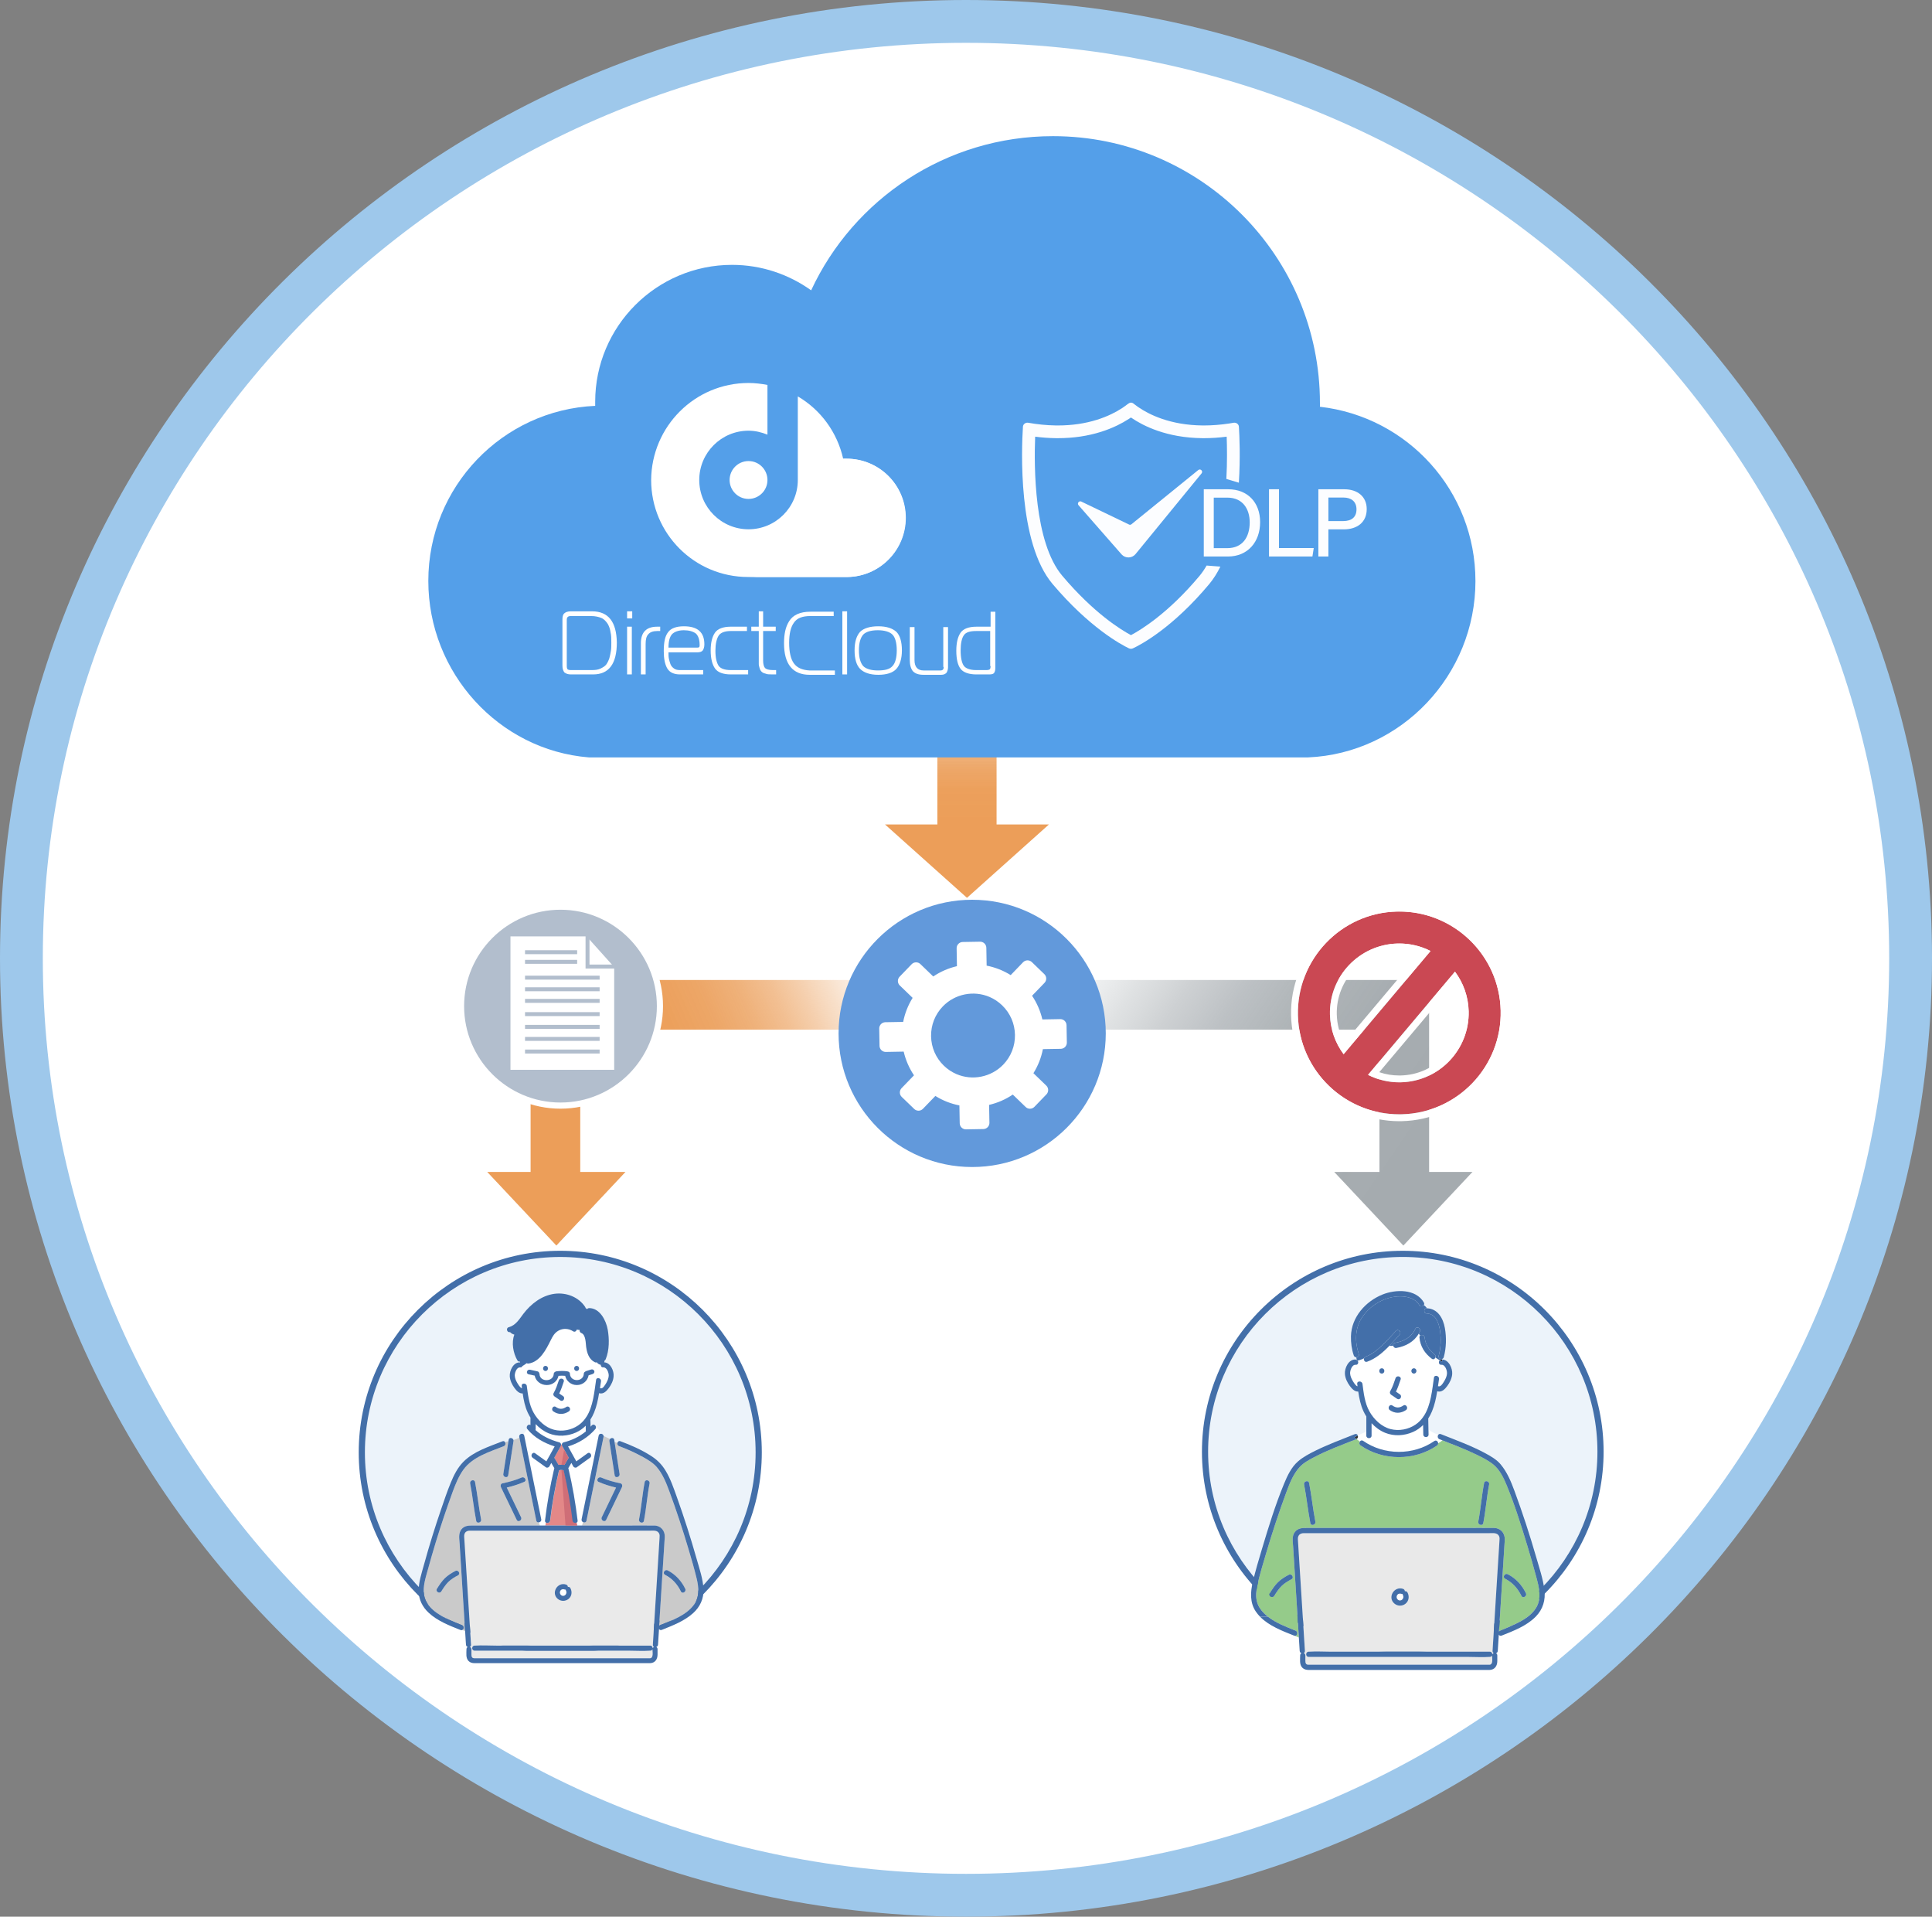 <?xml version="1.0" encoding="UTF-8"?><svg id="_レイヤー_1" xmlns="http://www.w3.org/2000/svg" xmlns:xlink="http://www.w3.org/1999/xlink" viewBox="0 0 225.621 223.778"><rect x="0" y="0" width="225.621" height="223.778" fill="#808080" stroke="none"/><defs><style>.cls-1{fill:#e9e9e9;}.cls-2{fill:#6299db;}.cls-3,.cls-4{fill:#fff;}.cls-5{fill:#549fe9;}.cls-6{fill:#cacaca;}.cls-4{fill-rule:evenodd;}.cls-7{fill:#ca4853;}.cls-8{fill:#e38888;}.cls-9{fill:#436fa9;}.cls-10{fill:url(#_名称未設定グラデーション_145);}.cls-11{opacity:.98;}.cls-12{fill:#eaeaea;}.cls-13{fill:#b2becd;}.cls-14{fill:#95cb8a;}.cls-15{fill:#9ec8eb;}.cls-16{fill:url(#_名称未設定グラデーション_84);}.cls-17{fill:#313232;}.cls-18{fill:#65bdd9;}.cls-19{fill:#cf6e77;}.cls-20{fill:url(#_名称未設定グラデーション_84-2);}.cls-21{fill:#ecf3fa;}</style><linearGradient id="_名称未設定グラデーション_84" x1="-1921.406" y1="4513.91" x2="-1921.406" y2="4536.973" gradientTransform="translate(2034.331 -4434.602)" gradientUnits="userSpaceOnUse"><stop offset=".018" stop-color="#fff" stop-opacity="0"/><stop offset=".021" stop-color="#fefefe" stop-opacity=".003"/><stop offset=".023" stop-color="#fdfdfd" stop-opacity=".009"/><stop offset=".073" stop-color="#fae9da" stop-opacity=".215"/><stop offset=".126" stop-color="#f6d7bc" stop-opacity=".398"/><stop offset=".184" stop-color="#f3c8a1" stop-opacity=".56"/><stop offset=".245" stop-color="#f1bb8b" stop-opacity=".697"/><stop offset=".31" stop-color="#efb078" stop-opacity=".808"/><stop offset=".382" stop-color="#eda86a" stop-opacity=".894"/><stop offset=".464" stop-color="#eca260" stop-opacity=".954"/><stop offset=".562" stop-color="#ec9f5a" stop-opacity=".989"/><stop offset=".728" stop-color="#ec9e59"/></linearGradient><linearGradient id="_名称未設定グラデーション_84-2" x1="105.545" y1="111.886" x2="59.502" y2="131.619" gradientTransform="matrix(1, 0, 0, 1, 0, 0)" xlink:href="#_名称未設定グラデーション_84"/><linearGradient id="_名称未設定グラデーション_145" x1="123.142" y1="104.792" x2="174.434" y2="140.001" gradientUnits="userSpaceOnUse"><stop offset=".018" stop-color="#fff" stop-opacity="0"/><stop offset=".021" stop-color="#fefefe" stop-opacity=".003"/><stop offset=".074" stop-color="#edeeee" stop-opacity=".193"/><stop offset=".144" stop-color="#d9dcde" stop-opacity=".407"/><stop offset=".22" stop-color="#c9cdcf" stop-opacity=".591"/><stop offset=".302" stop-color="#bcc0c3" stop-opacity=".741"/><stop offset=".392" stop-color="#b1b6ba" stop-opacity=".856"/><stop offset=".494" stop-color="#aab0b3" stop-opacity=".938"/><stop offset=".617" stop-color="#a6acb0" stop-opacity=".986"/><stop offset=".825" stop-color="#a5abaf"/></linearGradient></defs><g><path class="cls-3" d="m112.81,2.5C51.955,2.5,2.5,51.542,2.5,111.889c0,60.347,49.455,109.389,110.311,109.389,60.856,0,110.311-49.042,110.311-109.389 0-60.347-49.455-109.389-110.311-109.389Z"/><path class="cls-15" d="m112.811,223.778C50.606,223.778,0,173.585,0,111.889S50.606,0,112.811,0s112.811,50.193,112.811,111.889-50.606,111.889-112.811,111.889Zm0-218.778C53.363,5,5,52.95,5,111.889s48.363,106.889,107.811,106.889,107.811-47.95,107.811-106.889S172.258,5,112.811,5Z"/></g><polygon class="cls-16" points="122.494 96.26 112.925 104.825 103.355 96.26 109.468 96.26 109.468 79.89 116.381 79.89 116.381 96.26 122.494 96.26"/><polygon class="cls-20" points="112.072 120.215 112.072 114.416 61.964 114.416 61.964 136.826 56.897 136.826 64.972 145.422 73.047 136.826 67.762 136.826 67.762 120.215 112.072 120.215"/><polygon class="cls-10" points="166.893 136.826 166.893 114.416 115.878 114.416 115.878 120.215 161.094 120.215 161.094 136.826 155.81 136.826 163.885 145.422 171.959 136.826 166.893 136.826"/><g><path class="cls-7" d="m151.575,118.542c.154,6.527,5.59,11.711,12.117,11.557,6.527-.154,11.711-5.59,11.557-12.117-.154-6.527-5.59-11.711-12.117-11.557s-11.711,5.59-11.557,12.117Zm11.645-8.381c1.38-.033,2.688.285,3.841.87l-10.153,12.049c-.965-1.298-1.556-2.891-1.597-4.627-.106-4.467,3.443-8.187,7.909-8.292Zm.383,16.201c-1.38.033-2.688-.285-3.841-.869l10.153-12.049c.964,1.298,1.556,2.891,1.597,4.626.106,4.467-3.442,8.187-7.909,8.292Z"/><path class="cls-3" d="m163.416,106.422c6.4,0,11.681,5.128,11.833,11.56.154,6.527-5.03,11.962-11.557,12.117-.095.002-.189.003-.284.003-6.399,0-11.681-5.129-11.833-11.56-.154-6.527,5.03-11.962,11.557-12.117.095-.002.189-.003.284-.003m-6.507,16.659l10.153-12.049c-1.099-.557-2.339-.872-3.648-.872-.064,0-.129.001-.193.002-4.467.106-8.015,3.825-7.909,8.292.041,1.736.633,3.329,1.597,4.627m6.502,3.285c.064,0,.129-.001.193-.002,4.467-.106,8.015-3.825,7.909-8.292-.041-1.736-.633-3.329-1.597-4.626l-10.153,12.049c1.099.557,2.338.872,3.647.872m.006-20.744c-.101,0-.202.001-.303.004-6.968.165-12.503,5.968-12.339,12.936.078,3.318,1.433,6.424,3.815,8.746,2.378,2.319,5.51,3.596,8.818,3.596.101,0,.201-.001.303-.004,3.37-.08,6.511-1.471,8.844-3.916,2.333-2.446,3.574-5.649,3.494-9.02-.078-3.318-1.433-6.424-3.815-8.746-2.378-2.319-5.509-3.596-8.818-3.596h0Zm-6.421,16.114c-.553-1.013-.856-2.137-.884-3.301-.095-4.025,3.102-7.378,7.128-7.473.058-.001.116-.002.174-.002.805,0,1.588.129,2.337.385l-8.756,10.391h0Zm4.079,3.445l8.755-10.39c.553,1.013.856,2.137.883,3.3.095,4.025-3.102,7.378-7.128,7.473-.058.001-.116.002-.174.002-.805,0-1.587-.129-2.336-.385h0Z"/></g><g><g><circle class="cls-13" cx="65.454" cy="117.469" r="11.614"/><path class="cls-3" d="m65.454,129.442c-6.602,0-11.973-5.371-11.973-11.973s5.371-11.973,11.973-11.973c6.602,0,11.973,5.371,11.973,11.973s-5.371,11.973-11.973,11.973Zm0-23.228c-6.206,0-11.255,5.049-11.255,11.255,0,6.206,5.049,11.255,11.255,11.255s11.255-5.049,11.255-11.255c0-6.206-5.049-11.255-11.255-11.255Z"/></g><g><g><g><path class="cls-3" d="m71.959,112.827v12.307h-12.577v-16.038h9.231c2.461,2.731,3.347,3.731,3.347,3.731Z"/><path class="cls-13" d="m72.189,125.365h-13.038v-16.5h9.564l.069.076c2.434,2.7,3.339,3.723,3.347,3.732l.058.065v12.626Zm-12.577-.461h12.115v-11.989c-.231-.26-1.173-1.319-3.218-3.587h-8.897v15.577Z"/></g><polygon class="cls-13" points="71.959 113.077 68.381 113.077 68.381 109.096 68.843 109.096 68.843 112.615 71.959 112.615 71.959 113.077"/></g><rect class="cls-13" x="61.314" y="110.942" width="6.086" height=".461"/><rect class="cls-13" x="61.314" y="112.067" width="6.086" height=".462"/><rect class="cls-13" x="61.314" y="113.913" width="8.711" height=".462"/><rect class="cls-13" x="61.314" y="115.27" width="8.711" height=".461"/><rect class="cls-13" x="61.314" y="116.625" width="8.711" height=".461"/><rect class="cls-13" x="61.314" y="118.17" width="8.711" height=".462"/><rect class="cls-13" x="61.314" y="119.659" width="8.711" height=".462"/><rect class="cls-13" x="61.314" y="121.064" width="8.711" height=".462"/><rect class="cls-13" x="61.314" y="122.539" width="8.711" height=".462"/></g></g><g><circle class="cls-2" cx="113.531" cy="120.652" r="15.602"/><path class="cls-3" d="m115.546,131.086l-.038-2.087c.987-.229,1.927-.637,2.767-1.205l1.502,1.451c.287.277.744.269,1.022-.018l1.407-1.457c.132-.139.205-.323.201-.514-.003-.193-.082-.374-.22-.507l-1.503-1.45c.537-.86.913-1.813,1.105-2.808l2.088-.037c.192-.002.374-.082.508-.22.132-.139.207-.323.202-.515l-.036-2.024c-.006-.399-.337-.717-.736-.71l-2.087.037c-.228-.987-.638-1.927-1.203-2.766l1.451-1.502c.277-.287.269-.746-.019-1.022l-1.457-1.406c-.137-.132-.322-.204-.515-.202-.192.003-.373.082-.508.22l-1.448,1.502c-.861-.537-1.815-.912-2.809-1.105l-.035-2.086c-.004-.193-.084-.374-.221-.508-.138-.133-.323-.206-.514-.202l-2.025.035c-.399.008-.717.336-.709.736l.035,2.087c-.987.229-1.926.638-2.766,1.203l-1.502-1.449c-.138-.133-.322-.205-.514-.202-.191.004-.374.083-.506.221l-1.405,1.456c-.278.287-.268.745.018,1.022l1.501,1.449c-.536.86-.911,1.813-1.105,2.808l-2.086.036c-.191.004-.374.084-.506.221-.134.138-.206.324-.204.515l.036,2.024c.003.192.083.374.22.507.138.133.324.206.515.203l2.086-.038c.229.988.638,1.927,1.203,2.767l-1.45,1.501c-.276.288-.268.745.02,1.023l1.457,1.405c.062.062.136.11.216.144.092.039.194.061.298.058.19-.003.373-.084.506-.221l1.45-1.501c.858.538,1.815.913,2.806,1.104l.037,2.087c.004.192.083.375.221.507.138.133.324.207.516.203l2.024-.036c.399-.006.716-.336.71-.734h0Zm1.609-6.783c-1.405,1.456-3.599,1.899-5.459,1.101-.544-.234-1.037-.563-1.468-.978-.943-.909-1.472-2.13-1.497-3.438-.022-1.308.466-2.547,1.375-3.489,1.405-1.456,3.598-1.899,5.459-1.1.543.233,1.036.562,1.466.978.943.909,1.473,2.13,1.497,3.438.024,1.309-.465,2.547-1.373,3.489h0Z"/></g><g><path class="cls-5" d="m172.303,67.827c0-10.513-7.912-19.168-18.159-20.337v-.425c0-17.204-13.965-31.168-31.168-31.168-12.531,0-23.31,7.381-28.248,18-2.602-1.858-5.788-2.973-9.239-2.973-8.814,0-15.982,7.168-15.982,15.982v.478c-10.832.478-19.487,9.451-19.487,20.443,0,10.726,8.23,19.752,18.744,20.602h84.001c10.885-.478,19.54-9.611,19.54-20.602Z"/><g><g><path class="cls-4" d="m87.414,53.831c1.243,0,2.21,1.013,2.21,2.21,0,1.243-1.013,2.21-2.21,2.21-1.243,0-2.21-1.013-2.21-2.21,0-1.197.967-2.21,2.21-2.21m0-9.116c.737,0,1.519.092,2.21.23v5.801c-.691-.276-1.427-.46-2.21-.46-3.177,0-5.755,2.578-5.755,5.755,0,3.177,2.578,5.755,5.755,5.755s5.755-2.578,5.755-5.755v-9.761c2.67,1.565,4.604,4.19,5.295,7.275h.368c3.821,0,6.906,3.085,6.906,6.906,0,3.775-3.039,6.86-6.814,6.906h-11.556c-6.262,0-11.326-5.065-11.326-11.326.046-6.262,5.111-11.326,11.372-11.326Z"/><path class="cls-4" d="m98.464,53.555c.184.783.276,1.657.276,2.486,0,6.262-5.065,11.326-11.326,11.326h11.556c3.775-.046,6.814-3.131,6.814-6.906,0-3.821-3.085-6.906-6.906-6.906h-.414"/></g><g><path class="cls-3" d="m69.135,71.373h-2.486c-.322,0-.599.092-.737.23-.184.138-.23.414-.23.737v5.387c0,.368.092.599.23.783.184.138.414.23.737.23h2.624c1.842,0,2.762-1.243,2.762-3.729-.046-2.394-.967-3.637-2.901-3.637Zm2.256,3.637c0,.368,0,.691-.046.967s-.092.552-.184.875c-.092.276-.23.552-.368.737s-.368.322-.645.46c-.276.138-.599.184-1.013.184h-2.486c-.184,0-.322-.046-.368-.092-.046-.046-.092-.184-.092-.368v-5.387c0-.322.138-.46.46-.46h2.394c.46,0,.875.092,1.197.23.322.138.552.414.737.691.184.322.276.645.322.967.092.368.092.737.092,1.197Z"/><rect class="cls-3" x="73.233" y="73.168" width=".552" height="5.571"/><rect class="cls-3" x="73.233" y="71.373" width=".599" height=".829"/><path class="cls-3" d="m74.845,75.102v3.637h.552v-3.545c0-.552.092-.921.322-1.151.184-.23.552-.368,1.013-.368h.368v-.506h-.368c-1.243-0-1.888.645-1.888,1.934Z"/><path class="cls-3" d="m82.073,75.931c.092-.138.184-.368.184-.691,0-1.427-.783-2.118-2.394-2.118-.875,0-1.519.23-1.842.691-.368.46-.506,1.197-.506,2.21,0,.875.138,1.565.414,2.026.276.46.783.691,1.473.691h2.716v-.506h-2.716c-.276,0-.506-.046-.691-.184-.184-.138-.322-.276-.414-.506-.092-.23-.138-.46-.184-.645-.046-.23-.046-.46-.046-.737h3.407c.276,0,.506-.092.599-.23Zm-3.591-1.888c.276-.276.737-.46,1.381-.46.599,0,1.059.138,1.381.368.276.23.46.691.46,1.335v.092c0,.184-.092.23-.23.23h-3.407c0-.737.138-1.243.414-1.565Z"/><path class="cls-3" d="m83.915,77.726c-.23-.368-.368-.921-.368-1.75,0-.783.138-1.381.368-1.75.23-.368.737-.552,1.427-.552h1.888v-.506h-1.888c-.875,0-1.519.23-1.842.691s-.506,1.151-.506,2.072c0,.967.184,1.657.506,2.118.322.46.967.691,1.842.691h2.026v-.506h-2.026c-.737,0-1.197-.184-1.427-.506Z"/><path class="cls-3" d="m89.164,71.373h-.552v1.796h-.875v.506h.875v3.867c0,.138.046.276.092.46s.138.322.23.414c.092.092.23.184.46.23.184.092.46.092.737.092h.506v-.506h-.414c-.414,0-.737-.092-.875-.23-.138-.138-.23-.46-.23-.875v-3.453h1.473v-.506h-1.473v-1.796h.046Z"/><path class="cls-3" d="m92.709,77.45c-.368-.506-.552-1.335-.552-2.394s.184-1.842.552-2.348c.368-.552,1.013-.783,1.934-.783h2.716v-.506h-2.716c-.599,0-1.105.092-1.519.276-.414.184-.737.46-.967.829-.23.368-.368.737-.46,1.151s-.138.875-.138,1.427c0,2.44,1.013,3.683,2.993,3.683h2.947v-.506h-2.947c-.875-.046-1.473-.322-1.842-.829Z"/><rect class="cls-3" x="98.372" y="71.373" width=".552" height="7.367"/><path class="cls-3" d="m102.562,73.122c-.967,0-1.704.23-2.118.645-.414.46-.645,1.151-.645,2.164s.23,1.75.645,2.164,1.105.691,2.118.691c.967,0,1.704-.23,2.118-.691.414-.46.645-1.197.645-2.164,0-1.013-.23-1.75-.645-2.164-.46-.414-1.151-.645-2.118-.645Zm1.657,4.65c-.322.368-.875.506-1.704.506-.783,0-1.381-.184-1.704-.506-.322-.368-.506-.967-.506-1.842,0-.875.184-1.473.506-1.842.322-.322.875-.506,1.704-.506.783,0,1.381.184,1.704.506s.506.967.506,1.842c0,.875-.184,1.519-.506,1.842Z"/><path class="cls-3" d="m110.204,77.865c0,.184-.046.276-.092.322s-.138.092-.276.092h-1.98c-.691,0-1.059-.414-1.059-1.197v-3.867h-.552v3.867c0,.552.138,1.013.368,1.289.276.276.645.414,1.243.414h2.072c.276,0,.46-.092.599-.23.092-.138.184-.368.184-.645v-4.696h-.553v4.65h.046Z"/><path class="cls-3" d="m115.683,71.373v1.796h-1.657c-.875,0-1.519.23-1.842.691-.322.46-.506,1.151-.506,2.118,0,1.013.184,1.704.506,2.118.322.414.967.645,1.842.645h1.473c.322,0,.506-.046.599-.184.092-.138.138-.322.138-.599v-6.538h-.552v-.046Zm0,6.4c0,.184-.046.322-.092.368-.046.046-.184.092-.368.092h-1.243c-.691,0-1.197-.184-1.427-.506s-.368-.921-.368-1.796c0-.829.138-1.427.368-1.75.23-.368.737-.506,1.427-.506h1.657v4.098h.046Z"/></g></g><g class="cls-11"><path class="cls-3" d="m125.958,58.994l5.03,5.743c.444.481,1.211.458,1.626-.049l7.708-9.421c.205-.251-.116-.588-.376-.396l-7.82,6.343c-.071.053-.164.068-.248.04l-5.632-2.709c-.27-.087-.48.24-.287.449Z"/><g><path class="cls-3" d="m140.58,57.124h2.864c2.221,0,3.714,1.504,3.714,3.842,0,2.316-1.454,4.008-3.757,4.008h-2.822v-7.85Zm1.165,6.874h1.576c1.783,0,2.621-1.284,2.621-3.014,0-1.499-.768-2.884-2.616-2.884h-1.581v5.898Z"/><path class="cls-3" d="m148.196,57.124h1.165v6.864h4.06l-.154.986h-5.071v-7.85Z"/><path class="cls-3" d="m153.96,57.124h3.031c1.555,0,2.616.869,2.616,2.312,0,1.563-1.137,2.368-2.675,2.368h-1.801v3.17h-1.171v-7.85Zm1.171,3.715h1.719c1.02,0,1.562-.483,1.562-1.375,0-.929-.639-1.374-1.522-1.374h-1.759v2.749Z"/></g><path class="cls-3" d="m140.909,66.03c-.249.436-.522.839-.823,1.2-3.648,4.371-6.88,6.325-8.01,6.924-1.191-.635-4.34-2.573-8.024-6.931-3.304-3.911-3.304-12.772-3.165-16.24.801.104,1.59.162,2.356.173.103.002.205.002.308.002.889,0,1.769-.063,2.613-.188.832-.123,1.644-.309,2.411-.551.659-.207,1.298-.46,1.895-.749.476-.228.945-.492,1.393-.784.005-.003.009-.006.014-.009.066-.044.131-.088.194-.133.001.001.003.002.004.003.399.274.837.536,1.308.78.573.294,1.185.554,1.824.774.75.256,1.537.458,2.34.599.907.159,1.867.246,2.858.257.063.001.125.001.188.001.865,0,1.758-.059,2.66-.175.044,1.167.071,2.943-.037,4.935l1.461.438c.183-2.925.072-5.45.004-6.538-.016-.268-.255-.468-.528-.468-.032,0-.065.003-.098.009-.171.03-.343.059-.514.085-.975.148-1.962.23-2.95.23-.058,0-.116-0-.173-.001-.875-.01-1.754-.084-2.615-.235-.72-.127-1.429-.307-2.117-.542-.56-.193-1.104-.422-1.627-.691-.395-.205-.779-.431-1.144-.682-.134-.094-.267-.189-.393-.29-.125-.095-.244-.218-.415-.226-.006-0-.012-0-.018-0-.151,0-.287.087-.4.175-.209.159-.419.314-.637.46-.392.255-.801.486-1.224.689-.547.265-1.116.489-1.699.672-.712.225-1.444.389-2.184.499-.792.117-1.593.172-2.395.172-.095,0-.189-.001-.284-.002-1.066-.016-2.13-.127-3.179-.313-.033-.006-.066-.009-.098-.009-.273,0-.511.199-.528.468-.169,2.615-.608,13.55,3.457,18.362,4.279,5.061,7.98,7.072,8.922,7.516.075.034.155.052.235.052.078,0,.157-.017.23-.05.948-.437,4.672-2.426,8.921-7.517.495-.593.922-1.278,1.292-2.027l-1.609-.124Z"/></g></g><g><g><circle class="cls-21" cx="65.428" cy="169.569" r="23.175"/><path class="cls-9" d="m65.428,193.105c-12.978,0-23.537-10.558-23.537-23.536,0-12.978,10.558-23.536,23.537-23.536,12.978,0,23.536,10.558,23.536,23.536,0,12.978-10.558,23.536-23.536,23.536Zm0-46.35c-12.58,0-22.814,10.234-22.814,22.814,0,12.58,10.234,22.814,22.814,22.814,12.579,0,22.813-10.234,22.813-22.814,0-12.58-10.234-22.814-22.813-22.814Z"/></g><g><path class="cls-8" d="m66.871,177.525c-.232-1.971-.582-3.931-1.039-5.864-.086-.027-.178-.048-.269-.054-.092.011-.183.027-.269.054-.458,1.933-.802,3.888-1.039,5.864-.032.269-.35.345-.506.226-.032.118-.07.242-.086.361h3.743c-.032-.108-.07-.215-.102-.328-.156.065-.398-.022-.431-.258Z"/><path class="cls-3" d="m65.622,168.623c.011-.102.075-.194.21-.226.964-.237,1.836-.662,2.579-1.282,0-.016-.005-.032-.005-.048-.005-.205-.011-.409-.016-.614-.323.323-.695.592-1.131.786-.996.447-2.165.517-3.183.102-.571-.232-1.093-.619-1.529-1.082v.587c0,.043-.005.081-.022.113.781.705,1.739,1.147,2.773,1.432.113.032.178.113.199.199.005.016.011.038.016.059h.102c.005-.005.005-.016.005-.027Z"/><path class="cls-8" d="m65.617,168.655h-.102c.005.054-.005.118-.038.178-.253.452-.501.905-.754,1.357.162.28.329.555.49.835.118-.011.232-.016.35-.011.113-.005.232,0,.35.011.162-.28.328-.555.49-.835-.253-.452-.501-.905-.754-1.357-.027-.059-.038-.124-.032-.178Z"/><path class="cls-3" d="m63.753,177.751c-.059-.048-.097-.124-.086-.226.242-2.036.592-4.055,1.066-6.048.005-.022.011-.043.022-.065-.118-.205-.242-.409-.361-.614-.075.135-.145.269-.221.404-.07.129-.28.199-.404.108-.517-.372-1.034-.749-1.556-1.12-.135-.097-.151-.242-.108-.366-.167-.151-.329-.307-.522-.425.544,2.66,1.082,5.321,1.626,7.981.043.21-.118.35-.28.366.038.129.075.248.124.372h.619c.011-.124.043-.242.081-.366Z"/><path class="cls-3" d="m70.458,159.651h-.07c-.011.022-.016.043-.027.065.011-.022.016-.043.027-.065-.151-.022-.221-.156-.21-.296-.199-.027-.35-.14-.468-.291-.07.027-.151.027-.237-.016-.679-.345-.899-1.061-1.002-1.766-.065-.458-.032-1.432-.565-1.637-.167-.065-.221-.226-.194-.361-.113,0-.232-.022-.345-.043-.043.178-.232.328-.425.199-.512-.334-1.174-.377-1.712-.07-.463.264-.679.662-.905,1.125-.533,1.077-1.276,2.542-2.606,2.714-.081.011-.145-.011-.188-.048-.172.124-.334.242-.512.345-.038.092-.124.162-.258.151h-.07c-.038.011-.075.022-.113.032-.296.135-.458.652-.447.932.011.302.14.598.296.856.086.145.329.571.549.619-.011-.086-.022-.178-.032-.264-.048-.377.544-.372.592,0,.14,1.05.253,2.149.781,3.091.506.915,1.362,1.745,2.391,2.014.953.248,2.014.048,2.827-.501.35-.237.635-.528.867-.856.016-.054.048-.097.086-.124.802-1.233.932-2.94,1.142-4.33.054-.377.625-.215.571.156-.038.269-.075.539-.118.808.032-.005.07,0,.108.011.242.065.549-.485.646-.657.14-.248.258-.528.269-.819,0-.345-.232-1.012-.646-.975Zm-5.794,2.989c.269-.452.431-.98.603-1.476.124-.361.695-.205.571.156-.156.452-.312.937-.528,1.373.145.102.291.205.442.302.323.205.022.716-.302.512-.232-.145-.447-.312-.679-.463-.14-.086-.194-.264-.108-.404Zm1.777,2.138c-.592.393-1.244.409-1.826,0-.312-.215-.016-.732.302-.512.425.296.802.285,1.228,0,.312-.21.609.302.296.512Z"/><path class="cls-18" d="m60.684,159.651c-.043.005-.081.016-.113.032.032-.011.075-.022.113-.032Z"/><path class="cls-6" d="m53.662,180.18c-.032-.539-.162-1.152.205-1.61.361-.458.856-.452,1.373-.452h7.808c-.043-.124-.086-.248-.124-.372-.129.016-.258-.048-.291-.21-.081-.409-.167-.813-.248-1.222-.576-2.827-1.152-5.654-1.729-8.482-.215.14-.452.226-.695.296.011.043.016.092.011.14-.21,1.325-.415,2.655-.625,3.98-.059.377-.63.215-.571-.156.199-1.276.398-2.547.598-3.823-.135.032-.264.065-.398.102.092.145.065.393-.145.479-1.659.662-3.63,1.233-4.723,2.752-.555.765-.905,1.648-1.228,2.531-.366.985-.711,1.982-1.045,2.978-.673,2.009-1.287,4.033-1.847,6.074-.264.975-.635,2.036-.463,3.059.151.878.77,1.562,1.481,2.063.883.625,1.933,1.034,2.93,1.432.264.102.242.447.07.56.102.059.205.108.307.156-.086-1.389-.178-2.779-.264-4.163-.129-2.041-.258-4.077-.388-6.112Zm5.014-6.99c.759-.156,1.535-.366,2.246-.679.345-.151.646.361.302.512-.652.285-1.341.501-2.036.662.555,1.152,1.115,2.31,1.669,3.463.167.345-.345.641-.512.302-.614-1.276-1.228-2.547-1.842-3.823-.086-.162-.032-.398.172-.436Zm-3.199-.156c.28,1.449.425,2.919.705,4.367.07.372-.501.533-.571.156-.28-1.449-.425-2.919-.705-4.367-.07-.372.501-.528.571-.156Zm-1.998,10.894c-.404.21-.797.442-1.126.77-.328.323-.576.711-.819,1.104-.199.323-.711.027-.512-.302.269-.431.549-.862.91-1.222s.797-.625,1.244-.862c.339-.178.641.334.302.512Z"/><path class="cls-6" d="m70.485,167.767c-.005.032-.011.059-.016.092.022.011.043.022.065.027-.022-.005-.043-.016-.065-.027-.075.377-.156.754-.232,1.136-.582,2.849-1.163,5.692-1.739,8.541-.043.215-.253.253-.409.172-.048.135-.097.269-.145.409h5.067c1.126,0,2.251-.011,3.376,0,.775.011,1.287.603,1.239,1.362-.038.598-.075,1.196-.113,1.793-.14,2.235-.28,4.47-.425,6.71-.038.619-.081,1.239-.118,1.858.032-.043.075-.081.14-.108,1.373-.549,3.005-1.131,3.915-2.359.689-.926.587-2.03.323-3.096-.28-1.152-.619-2.294-.953-3.43-.673-2.262-1.411-4.507-2.229-6.721-.366-.991-.765-2.019-1.465-2.827-.431-.501-1.018-.851-1.589-1.169-.899-.501-1.852-.926-2.822-1.287-.172-.065-.226-.232-.188-.377-.113-.032-.226-.065-.334-.108.194,1.244.388,2.483.582,3.727.059.372-.512.533-.571.156-.205-1.325-.415-2.655-.619-3.98-.016-.108.016-.194.075-.258-.248-.108-.495-.226-.743-.35.005.038.005.075-.005.113Zm7.48,15.59c.905.458,1.616,1.239,2.052,2.149.167.345-.345.641-.512.302-.398-.829-1.012-1.519-1.842-1.933-.339-.178-.038-.689.302-.517Zm-3.339-5.951c.28-1.449.382-2.919.662-4.367.07-.377.641-.215.571.156-.28,1.449-.382,2.919-.662,4.367-.07.372-.641.215-.571-.156Zm-2.17-4.217c.199.043.253.275.178.436-.614,1.276-1.228,2.547-1.842,3.823-.167.345-.679.043-.512-.302.555-1.152,1.115-2.31,1.669-3.463-.695-.162-1.384-.377-2.036-.662-.35-.151-.048-.662.302-.512.705.312,1.481.522,2.24.679Z"/><path class="cls-3" d="m68.923,170.185c-.517.372-1.034.749-1.556,1.12-.129.092-.334.022-.404-.108-.075-.135-.145-.269-.221-.404-.118.205-.242.409-.361.614.011.022.016.043.022.065.468,1.993.824,4.012,1.066,6.048.016.14-.054.226-.151.264.032.108.07.221.102.328h.528c.048-.135.102-.269.145-.409-.113-.059-.194-.178-.162-.334.081-.409.167-.813.248-1.222.463-2.278.932-4.556,1.395-6.839-.178.167-.366.323-.555.474.054.135.043.302-.097.404Z"/><path class="cls-3" d="m70,166.997c-.135-.135-.232-.334-.404-.452.032.092.022.199-.059.296-.856.975-1.955,1.659-3.188,2.03.215.393.436.792.657,1.185.005.011.011.022.016.032.097.178.194.35.291.528.436-.312.872-.63,1.309-.942.167-.118.329-.027.393.113.188-.145.377-.307.555-.474.118-.571.232-1.136.35-1.707.032-.145.135-.21.248-.215-.054-.129-.097-.275-.167-.393Z"/><path class="cls-3" d="m61.217,167.611c.081.409.167.813.248,1.222.038.188.075.372.113.56.194.118.361.269.522.425.059-.162.232-.275.409-.145.436.312.872.63,1.309.942.097-.178.194-.35.291-.528.005-.011.011-.022.022-.032.221-.398.436-.792.657-1.19-1.228-.388-2.359-1.012-3.193-2.019-.005-.005-.011-.016-.016-.022-.151.215-.302.436-.463.625.043.027.086.081.102.162Z"/><path class="cls-12" d="m76.974,179.022c-.21-.393-.679-.318-1.05-.318h-8.223c-.005.005-.005.011-.005.016.005-.005.005-.011.005-.016h-9.354c-1.147,0-2.299-.005-3.447,0-.226,0-.447.048-.587.253-.135.188-.108.393-.092.609.043.641.081,1.287.124,1.928.14,2.208.28,4.416.42,6.624.081,1.303.167,2.606.248,3.915.005.124-.048.21-.135.253.102.038.183.124.183.269v.614c0,.237.054.42.318.431.118.005.237,0,.355,0h20.006c.065,0,.135.005.194,0,.404-.048.264-.754.264-1.045-.043.092-.129.162-.258.162h-.038c-.819.059-1.669,0-2.488,0h-17.981c-.382,0-.382-.592,0-.592h.038c.819-.059,1.669,0,2.488,0h17.981c.194,0,.285.151.285.296.032-.065.092-.113.156-.135-.081-.043-.14-.124-.135-.253.005-.097.011-.194.016-.291.113-1.761.221-3.522.334-5.283.129-2.041.258-4.082.388-6.118.016-.253.032-.512.048-.765.005-.188.032-.377-.059-.555Zm-10.587,7.674c-.355.285-.872.285-1.233,0-.856-.689-.059-2.03.959-1.686.14.048.199.162.205.275.108-.027.226.011.296.14.232.425.162.959-.226,1.271Z"/><path class="cls-9" d="m65.261,161.165c-.172.495-.334,1.023-.603,1.476-.086.14-.027.318.108.404.232.145.447.312.679.463.323.205.619-.307.302-.512-.151-.097-.296-.199-.442-.302.221-.436.372-.915.528-1.373.129-.361-.447-.517-.571-.156Z"/><path class="cls-9" d="m64.61,164.778c.587.409,1.239.393,1.826,0,.318-.21.022-.722-.302-.512-.431.285-.808.296-1.228,0-.307-.221-.603.296-.296.512Z"/><path class="cls-9" d="m63.705,160.064c.382,0,.382-.592,0-.592-.377,0-.382.592,0,.592Z"/><path class="cls-9" d="m67.34,160.064c.382,0,.382-.592,0-.592s-.382.592,0,.592Z"/><path class="cls-9" d="m58.977,168.37c-.059-.097-.167-.151-.307-.092-1.562.625-3.333,1.158-4.55,2.386-.679.684-1.12,1.567-1.481,2.45-.415,1.007-.765,2.041-1.115,3.07-.732,2.133-1.4,4.281-1.998,6.451-.285,1.034-.662,2.116-.63,3.204.027.959.458,1.793,1.147,2.439,1.034.975,2.439,1.513,3.737,2.03.092.038.167.027.226-.011.172-.108.194-.458-.07-.56-1.002-.399-2.046-.808-2.93-1.432-.705-.501-1.33-1.185-1.481-2.063-.172-1.023.194-2.084.463-3.059.56-2.041,1.174-4.071,1.847-6.074.334-.996.684-1.992,1.045-2.978.323-.878.679-1.761,1.228-2.531,1.093-1.519,3.064-2.089,4.723-2.752.215-.086.237-.334.145-.479Z"/><path class="cls-9" d="m51.933,184.278c-.361.361-.641.792-.91,1.222-.199.323.312.625.512.302.242-.388.49-.775.819-1.104.329-.323.716-.555,1.126-.77.339-.178.038-.689-.302-.512-.447.232-.878.501-1.244.862Z"/><path class="cls-9" d="m54.906,173.195c.28,1.449.425,2.919.705,4.367.07.372.641.215.571-.156-.28-1.449-.425-2.919-.705-4.367-.07-.377-.641-.221-.571.156Z"/><path class="cls-9" d="m82.154,185.559c-.048-1.201-.474-2.396-.797-3.543-.689-2.429-1.454-4.83-2.305-7.205-.382-1.066-.749-2.17-1.346-3.14-.436-.711-.975-1.244-1.675-1.691-1.109-.711-2.343-1.255-3.576-1.712-.183-.07-.312.048-.35.194-.032.14.016.312.188.377.969.355,1.917.786,2.822,1.287.571.318,1.158.668,1.589,1.169.695.808,1.099,1.836,1.465,2.827.819,2.213,1.556,4.459,2.229,6.721.339,1.136.673,2.278.953,3.43.258,1.066.361,2.17-.323,3.096-.91,1.228-2.542,1.815-3.915,2.359-.059.027-.108.065-.14.108.038-.619.081-1.239.118-1.858.14-2.235.28-4.47.425-6.71.038-.598.075-1.196.113-1.793.048-.759-.463-1.357-1.239-1.362-1.125-.011-2.251,0-3.376,0h-17.766c-.512,0-1.012-.005-1.373.452-.361.463-.237,1.072-.205,1.61.129,2.036.258,4.071.382,6.107.086,1.389.178,2.779.264,4.163.027.425.054.856.081,1.282.005.102.011.199.022.302.011.14.097.232.205.264-.086.043-.151.129-.151.253,0,.452-.102,1.034.248,1.384.188.188.436.248.695.248.393.005.786,0,1.179,0h19.074c.086,0,.172.005.258,0,.576-.022.862-.463.862-1.002v-.635c0-.124-.065-.21-.151-.253.108-.038.194-.124.205-.264.038-.614.075-1.228.118-1.847.054.108.167.178.318.118,1.276-.512,2.644-1.029,3.673-1.966.792-.716,1.244-1.675,1.201-2.768Zm-5.563.905c-.113,1.761-.221,3.522-.334,5.283-.005.097-.011.194-.016.291-.005.124.048.21.135.253-.065.022-.124.07-.156.135,0-.151-.092-.296-.285-.296h-17.981c-.824,0-1.669-.059-2.488,0h-.038c-.382,0-.382.592,0,.592h17.981c.824,0,1.669.059,2.488,0h.038c.129,0,.215-.07.258-.162,0,.291.145.991-.264,1.045-.065.005-.135,0-.194,0h-20.006c-.118,0-.237.005-.355,0-.264-.011-.318-.194-.318-.431v-.614c0-.14-.081-.232-.183-.269.081-.043.14-.124.135-.253-.081-1.303-.167-2.606-.248-3.915l-.42-6.624c-.043-.641-.081-1.287-.124-1.928-.011-.21-.038-.42.092-.609.145-.205.361-.253.587-.253,1.147-.005,2.299,0,3.446,0h17.577c.372,0,.84-.075,1.05.318.092.172.065.366.054.555-.016.253-.032.512-.048.765-.124,2.036-.253,4.077-.382,6.118Z"/><path class="cls-9" d="m77.669,183.868c.824.415,1.443,1.104,1.842,1.933.167.345.673.043.512-.302-.436-.91-1.147-1.691-2.052-2.149-.345-.167-.646.345-.302.517Z"/><path class="cls-9" d="m75.197,177.562c.28-1.449.382-2.919.662-4.367.07-.372-.501-.533-.571-.156-.28,1.449-.382,2.919-.662,4.367-.07.372.501.528.571.156Z"/><path class="cls-3" d="m66.101,185.721c-.022-.043-.032-.086-.038-.124-.032,0-.07-.005-.108-.016-.199-.065-.409-.043-.522.151-.097.162-.059.377.086.501.345.291.781-.14.582-.512Z"/><path class="cls-9" d="m66.613,185.419c-.07-.129-.188-.162-.296-.14-.005-.113-.065-.226-.205-.275-1.018-.345-1.809,1.002-.959,1.686.355.285.872.285,1.233,0,.388-.307.458-.84.226-1.271Zm-1.093.813c-.145-.124-.183-.334-.086-.501.113-.194.323-.221.522-.151.038.011.075.016.108.016.005.038.016.081.038.124.199.372-.237.802-.582.512Z"/><path class="cls-9" d="m63.204,177.374c-.544-2.66-1.082-5.321-1.626-7.981-.038-.188-.075-.372-.113-.56-.081-.409-.167-.813-.248-1.222-.016-.081-.054-.135-.108-.167-.183-.129-.528.032-.469.328.005.022.011.038.011.059.576,2.827,1.152,5.654,1.729,8.482.081.409.167.813.248,1.222.032.167.162.226.291.21.167-.022.329-.162.285-.372Z"/><path class="cls-9" d="m59.962,168.122c-.081-.264-.512-.339-.56-.016-.011.054-.016.108-.027.162-.199,1.276-.398,2.547-.598,3.823-.059.372.512.533.571.156.205-1.325.415-2.655.619-3.98.011-.054.005-.102-.005-.145Z"/><path class="cls-9" d="m60.921,172.506c-.711.312-1.486.522-2.246.679-.199.043-.253.275-.178.436.614,1.276,1.228,2.547,1.842,3.823.167.345.679.043.512-.302-.555-1.152-1.115-2.31-1.669-3.463.695-.162,1.384-.377,2.036-.662.35-.151.048-.662-.296-.512Z"/><path class="cls-9" d="m70.49,167.654c-.027-.162-.183-.264-.328-.258-.113.005-.215.07-.248.215-.118.571-.232,1.136-.35,1.707-.463,2.278-.932,4.556-1.395,6.839-.081.409-.167.813-.248,1.222-.032.156.048.275.162.334.156.081.366.043.409-.172.582-2.849,1.163-5.692,1.739-8.541.075-.377.156-.754.232-1.136.005-.032.011-.059.016-.092.016-.043.016-.081.011-.118Z"/><path class="cls-9" d="m72.353,172.091c-.194-1.244-.388-2.483-.582-3.727-.011-.086-.027-.172-.038-.253-.043-.269-.35-.264-.495-.102-.059.065-.092.151-.075.258.205,1.325.415,2.655.619,3.98.059.377.63.215.571-.156Z"/><path class="cls-9" d="m70.792,177.444c.614-1.276,1.228-2.547,1.842-3.823.075-.162.022-.393-.178-.436-.759-.156-1.535-.366-2.246-.679-.345-.151-.646.361-.302.512.652.285,1.341.501,2.036.662-.555,1.152-1.115,2.31-1.669,3.463-.162.345.35.646.517.302Z"/><polygon class="cls-19" points="65.568 171.607 66.042 178.117 67.415 178.117 65.837 171.66 65.568 171.607"/><path class="cls-9" d="m70.566,159.059c.011-.07.022-.135.032-.205.059-.032.108-.081.135-.156.431-1.039.431-2.369.237-3.463-.188-1.066-.921-2.515-2.17-2.509-.113,0-.194.054-.237.124-.059-.043-.118-.086-.172-.129-.005-.038-.022-.075-.043-.113-.77-1.185-2.229-1.739-3.608-1.551-1.492.205-2.741,1.179-3.63,2.348-.469.625-.894,1.341-1.696,1.551-.366.097-.215.662.151.571.124.145.307.242.501.296-.361.937-.135,2.159.355,3.005.07.124.183.156.291.14.011.032.022.065.032.097-.792-.059-1.265.98-1.212,1.648.043.485.264.948.549,1.336.237.323.544.662.959.641.113.77.264,1.535.598,2.251.092.194.194.382.312.571v.872c-.237-.183-.571.178-.382.447.005.005.011.016.016.022.835,1.007,1.966,1.632,3.193,2.019-.221.398-.436.792-.657,1.19-.005.011-.016.022-.022.032-.097.178-.194.35-.291.528-.436-.312-.872-.63-1.309-.942-.178-.129-.35-.016-.409.145-.043.124-.022.269.108.366.517.372,1.034.749,1.556,1.12.129.092.334.022.404-.108.075-.135.145-.269.221-.404.118.205.242.409.361.614-.011.022-.016.043-.022.065-.469,1.992-.824,4.012-1.066,6.048-.011.108.027.183.086.226.156.118.474.043.506-.226.232-1.971.582-3.931,1.039-5.864.086-.027.178-.048.269-.054.092.011.183.027.269.054.458,1.933.802,3.888,1.039,5.864.027.237.275.323.442.264.097-.038.172-.124.151-.264-.242-2.036-.592-4.055-1.066-6.048-.005-.022-.011-.043-.022-.065.118-.205.242-.409.361-.614.075.135.145.269.221.404.07.129.275.199.404.108.517-.372,1.034-.749,1.556-1.12.145-.102.156-.269.097-.398-.07-.145-.232-.232-.393-.113-.436.312-.872.63-1.309.942-.097-.178-.194-.35-.291-.528-.005-.011-.011-.022-.016-.032-.221-.393-.436-.792-.657-1.185,1.233-.372,2.332-1.05,3.188-2.03.081-.092.092-.199.059-.296-.065-.188-.307-.318-.479-.124-.043.048-.092.102-.135.151-.005-.28-.016-.56-.022-.835.167-.258.307-.528.425-.813.302-.727.463-1.497.587-2.273.011.005.022.005.032.011.49.129.845-.258,1.115-.619.285-.388.512-.851.549-1.336.07-.646-.361-1.626-1.093-1.653Zm-4.734,9.338c-.129.032-.194.124-.21.226,0,.011-.005.022-.005.032-.005.054,0,.118.038.178.253.452.501.905.754,1.357-.162.28-.328.555-.49.835-.118-.011-.232-.016-.35-.011-.113-.005-.232,0-.35.011-.162-.28-.328-.555-.49-.835.253-.452.501-.905.754-1.357.032-.059.043-.124.038-.178,0-.022-.005-.038-.016-.059-.022-.092-.086-.167-.199-.199-1.034-.285-1.992-.727-2.773-1.432.011-.032.022-.07.022-.113v-.587c.436.463.959.851,1.529,1.082,1.018.415,2.186.345,3.183-.102.431-.194.808-.463,1.131-.786.005.205.011.409.016.614,0,.016,0,.032.005.048-.749.614-1.621,1.039-2.585,1.276Zm5.256-7.782c-.011.285-.129.571-.269.819-.097.172-.404.722-.646.657-.038-.011-.075-.011-.108-.011.038-.269.075-.539.118-.808.054-.372-.517-.533-.571-.156-.21,1.389-.339,3.096-1.142,4.33-.038.032-.07.07-.086.124-.232.328-.517.619-.867.856-.813.549-1.874.749-2.827.501-1.029-.269-1.885-1.099-2.391-2.014-.522-.942-.641-2.041-.781-3.091-.048-.372-.641-.377-.592,0,.011.086.022.178.032.264-.215-.048-.463-.474-.549-.619-.156-.258-.285-.555-.296-.856-.011-.28.151-.792.447-.932.038-.016.075-.027.113-.032.022,0,.048-.005.07,0,.135.011.221-.054.258-.151.172-.097.339-.221.512-.345.048.038.108.059.188.048,1.33-.172,2.073-1.637,2.606-2.714.226-.458.442-.862.905-1.125.539-.307,1.201-.264,1.712.07.199.129.388-.016.425-.199.113.022.232.043.345.043-.027.14.027.296.194.361.533.205.501,1.179.565,1.637.102.705.323,1.422,1.002,1.766.086.043.167.043.237.016.118.151.269.264.469.291-.011.135.059.275.21.296.022.005.048.005.07,0,.431-.027.662.641.646.975Z"/><polygon class="cls-19" points="65.88 169.248 66.408 170.196 65.913 171.03 65.568 171.02 65.88 169.248"/><path class="cls-9" d="m69.409,160.084c-.04-.139-.21-.242-.36-.194-.198.063-.397.125-.595.188-.049.015-.091.042-.126.075-.084.041-.147.118-.151.233-.037.992-1.585.992-1.622,0-.005-.148-.11-.234-.229-.259-.034-.013-.071-.023-.11-.027-.43-.053-.834-.046-1.263.01-.048.006-.088.029-.121.06-.09.039-.161.118-.166.239-.037.956-1.617.98-1.657.032-.002-.058-.021-.106-.049-.146-.02-.086-.083-.16-.202-.186-.287-.063-.573-.125-.86-.188-.367-.08-.524.455-.156.536.234.051.468.102.701.153.116.641.718,1.102,1.42,1.1.689-.002,1.231-.466,1.359-1.076.261-.026.518-.024.778-.001.136.605.676,1.077,1.364,1.077.711,0,1.263-.504,1.375-1.139.155-.049.309-.098.464-.147.15-.047.248-.192.205-.342Z"/></g></g><g><g><circle class="cls-21" cx="163.817" cy="169.486" r="23.093"/><path class="cls-9" d="m163.817,192.939c-12.932,0-23.453-10.521-23.453-23.453,0-12.932,10.521-23.453,23.453-23.453,12.932,0,23.453,10.521,23.453,23.453,0,12.932-10.521,23.453-23.453,23.453Zm0-46.186c-12.535,0-22.733,10.198-22.733,22.733,0,12.535,10.198,22.733,22.733,22.733,12.535,0,22.733-10.198,22.733-22.733,0-12.535-10.198-22.733-22.733-22.733Z"/></g><g><path class="cls-1" d="m175.055,179.329c-.217-.403-.701-.326-1.084-.326h-18.129c-1.186,0-2.372-.006-3.558,0-.236.001-.459.051-.606.261-.137.194-.111.408-.097.627.042.663.084,1.326.125,1.989.144,2.277.287,4.555.431,6.832.085,1.346.17,2.691.255,4.037.008.128-.052.214-.137.259.106.037.191.129.191.276v.633c0,.244.058.434.328.444.123.005.246,0,.369,0h20.632c.065,0,.137.008.202,0,.417-.052.271-.776.27-1.075-.043.094-.131.165-.265.165-.012,0-.024-.001-.036,0-.846.061-1.72,0-2.568,0h-18.545c-.394,0-.393-.611,0-.611.012,0,.024.001.036,0,.846-.061,1.72,0,2.568,0h18.545c.198,0,.296.154.295.308.034-.069.093-.116.162-.14-.085-.044-.145-.13-.137-.259.006-.1.013-.199.019-.299.115-1.816.229-3.632.344-5.448.133-2.104.265-4.209.398-6.313.017-.263.033-.527.05-.79.012-.194.04-.39-.056-.57Zm-10.922,7.913c-.369.296-.902.296-1.27,0-.883-.709-.063-2.095.986-1.74.142.048.206.164.21.282.113-.025.235.011.307.144.24.442.169.991-.233,1.315Z"/><path class="cls-3" d="m168.332,159.343c-.31.026-.373-.35-.193-.525-.175-.103-.347-.21-.513-.33-.059.169-.236.287-.417.151-.827-.626-1.347-1.441-1.445-2.481-.009-.098.022-.171.074-.22-.047-.083-.095-.166-.148-.245-.55.965-1.527,1.489-2.619,1.683-.193.034-.33-.097-.371-.244-.149.011-.299.01-.447-.007-.757.783-1.592,1.501-2.6,1.86-.268.095-.425-.184-.355-.397-.244.109-.495.214-.748.27.135.186.061.51-.227.485-.43-.036-.667.651-.654.995.012.314.146.618.305.884.089.149.339.59.564.638-.012-.092-.024-.183-.036-.275-.051-.389.56-.384.611,0,.143,1.084.264,2.216.803,3.188.524.943,1.406,1.8,2.469,2.077.985.256,2.075.051,2.917-.517.362-.245.655-.545.894-.883.016-.053.047-.094.085-.125.83-1.273.965-3.034,1.18-4.47.058-.388.647-.222.589.162-.041.276-.08.554-.12.832.034-.003.07-0.0.109.01.253.066.567-.503.668-.679.146-.254.268-.545.28-.842.013-.344-.224-1.031-.654-.995Zm-6.962,1.024c-.394,0-.393-.611,0-.611.394,0,.393.611,0,.611Zm.985,2.058c.276-.466.445-1.011.621-1.522.128-.37.718-.21.589.162-.162.469-.321.965-.546,1.414.151.105.3.212.455.31.332.21.025.739-.308.528-.239-.151-.462-.324-.701-.475-.139-.088-.196-.272-.11-.418Zm1.834,2.207c-.609.405-1.281.424-1.886,0-.32-.225-.014-.754.308-.528.437.307.827.294,1.269,0,.329-.219.634.311.308.528Zm.929-4.266c-.394,0-.393-.611,0-.611.394,0,.393.611,0,.611Z"/><path class="cls-9" d="m158.549,158.858c.254-.056.504-.161.748-.27.027-.083.089-.156.192-.193.733-.261,1.354-.788,1.913-1.314.569-.536,1.089-1.119,1.617-1.695.267-.291.698.143.432.432-.387.422-.782.874-1.199,1.306.148.017.298.017.447.007-.04-.147.016-.311.208-.345,1.041-.185,1.922-.652,2.38-1.645.165-.357.692-.046.528.308-.039.084-.081.164-.126.242.053.08.102.162.148.245.158-.147.509-.072.537.22.076.804.504,1.47,1.142,1.954.131.1.152.252.108.377.166.12.338.227.513.33.048-.046.112-.079.193-.086.029-.002.057-.003.085-.003v-.07c-.203.064-.477-.095-.403-.364.254-.921.291-1.956.159-2.899-.124-.887-.49-2.008-1.552-2.039-.393-.012-.393-.623,0-.611.012 0.0.024.002.037.002-.11-.142-.238-.265-.378-.38-.108.174-.394.241-.528.01-.451-.775-1.361-1.016-2.206-1.02-1.802-.008-3.537,1.009-4.517,2.51-.806,1.236-.816,2.858-.342,4.227.079.227-.11.375-.298.372.011.099.027.199.054.298.045.022.08.055.107.093Z"/><path class="cls-14" d="m151.01,180.522c-.035-.558-.165-1.187.21-1.662.372-.472.884-.469,1.414-.469h18.333c1.161,0,2.323-.013,3.484,0,.801.009,1.328.624,1.278,1.408-.039.617-.078,1.233-.117,1.85-.145,2.307-.291,4.613-.436,6.92-.04.639-.081,1.279-.121,1.918.033-.047.08-.086.144-.111.616-.246,1.226-.509,1.824-.796.908-.436,1.83-.99,2.37-1.87.669-1.091.343-2.368.035-3.521-.328-1.228-.677-2.45-1.046-3.666-.722-2.379-1.47-4.783-2.415-7.084-.362-.883-.82-1.844-1.577-2.457-.581-.47-1.274-.816-1.943-1.141-1.304-.634-2.659-1.147-4.007-1.679-.151.125-.317.24-.493.334.008.101-.03.207-.135.279-2.62,1.806-6.317,1.798-8.928-.021-.169-.118-.164-.32-.075-.452-.122-.102-.241-.206-.369-.302-.018.011-.036.022-.058.03-1.651.658-3.328,1.267-4.905,2.096-.596.314-1.24.654-1.701,1.157-.752.82-1.176,1.914-1.556,2.942-.879,2.375-1.67,4.783-2.385,7.212-.36,1.222-.746,2.454-1.007,3.702-.127.605-.197,1.245-.04,1.851.131.506.418.946.781,1.318.16.164.333.315.514.456h.455-.455c.939.732,2.122,1.18,3.208,1.613.335.134.223.65-.086.609.16.07.316.138.476.198-.092-1.455-.183-2.91-.275-4.364-.132-2.099-.265-4.198-.397-6.297Zm25.07,3.274c.934.47,1.667,1.276,2.117,2.214.169.353-.358.663-.528.308-.409-.853-1.047-1.566-1.898-1.995-.352-.177-.042-.704.308-.528Zm-3.445-6.138c.286-1.493.395-3.013.681-4.507.074-.386.663-.222.589.162-.286,1.493-.395,3.013-.681,4.507-.074.386-.663.222-.589-.162Zm-19.752-4.507c.288,1.495.441,3.012.729,4.507.074.385-.515.548-.589.162-.288-1.495-.441-3.012-.729-4.507-.074-.385.515-.548.589-.162Zm-2.063,11.236c-.419.217-.824.458-1.16.792-.337.335-.594.735-.844,1.136-.207.334-.736.027-.528-.308.276-.444.566-.89.939-1.26.373-.37.82-.647,1.284-.887.349-.181.658.347.308.528Z"/><path class="cls-3" d="m167.961,167.528c-.398-.176-.807-.337-1.144-.625.004.195.007.391.011.586.007.394-.604.393-.611,0-.007-.374-.014-.747-.021-1.121-.33.332-.716.609-1.16.808-1.028.462-2.232.533-3.284.104-.589-.24-1.127-.637-1.578-1.117v1.449c0,.394-.611.393-.611,0v-.466c-.343.141-.673.296-.998.455.047.134.016.308-.126.398.128.096.247.2.369.302.081-.119.23-.182.383-.075,2.448,1.705,5.855,1.714,8.311.021.219-.151.428.04.444.248.176-.094.342-.208.493-.334-.111-.044-.222-.088-.333-.132-.225-.09-.248-.352-.146-.503Z"/><path class="cls-9" d="m150.818,190.815c.134.058.262.115.388.171.309.041.421-.476.086-.609-1.086-.433-2.27-.881-3.208-1.613h-.925c1.055,1.079,2.603,1.657,3.971,2.202.027.011.052.017.077.02-.126-.056-.254-.113-.388-.171Z"/><path class="cls-17" d="m158.441,168c.141-.09.173-.264.126-.398-.14.069-.279.138-.418.207.104.057.2.121.292.191Z"/><path class="cls-3" d="m163.839,186.236c-.024-.044-.036-.087-.039-.128-.035.002-.073-.003-.113-.017-.204-.069-.42-.043-.538.158-.099.169-.06.389.09.515.359.301.808-.145.6-.528Z"/><path class="cls-17" d="m158.549,158.858c-.027-.038-.063-.07-.107-.093.01.036.021.072.034.108.025-.004.049-.01.074-.015Z"/><path class="cls-17" d="m168.416,158.729c-.028-0-.056 0-.085.003-.081.007-.146.039-.193.086.092.054.185.108.278.161v-.249Z"/><g><path class="cls-9" d="m162.975,160.904c-.176.51-.345,1.055-.621,1.522-.086.146-.029.33.11.418.239.151.462.324.701.475.333.211.64-.318.308-.528-.155-.098-.304-.205-.455-.31.225-.449.384-.945.546-1.414.129-.373-.462-.533-.589-.162Z"/><path class="cls-9" d="m162.302,164.632c.604.424,1.277.405,1.886,0,.326-.217.02-.746-.308-.528-.442.294-.832.307-1.269,0-.322-.227-.628.303-.308.528Z"/><path class="cls-9" d="m161.369,160.367c.393,0,.394-.611,0-.611-.393,0-.394.611,0,.611Z"/><path class="cls-9" d="m165.117,160.367c.393,0,.394-.611,0-.611-.393,0-.394.611,0,.611Z"/><path class="cls-9" d="m158.149,167.81c-.02.01-.04.02-.059.029.02-.01.04-.02.059-.029-.02-.011-.039-.022-.059-.032.02.01.04.021.059.032.139-.069.278-.139.418-.207-.047-.135-.173-.23-.346-.161-1.555.62-3.128,1.2-4.63,1.943-.701.347-1.413.723-2.007,1.237-.775.67-1.246,1.679-1.629,2.607-1.016,2.462-1.811,5.04-2.573,7.589-.384,1.284-.771,2.574-1.08,3.879-.276,1.165-.355,2.403.343,3.44.153.227.325.435.513.627h.925c-.181-.141-.354-.292-.514-.456-.363-.372-.65-.811-.781-1.318-.157-.606-.087-1.246.04-1.851.261-1.248.648-2.48,1.007-3.702.715-2.429,1.506-4.837,2.385-7.212.38-1.028.804-2.122,1.556-2.942.461-.503,1.105-.843,1.701-1.157,1.577-.829,3.253-1.438,4.905-2.096.021-.008.04-.019.058-.03-.092-.069-.188-.134-.292-.191Z"/><path class="cls-9" d="m149.226,184.747c-.373.37-.663.816-.939,1.26-.208.335.32.642.528.308.25-.401.506-.802.844-1.136.337-.334.742-.575,1.16-.792.349-.181.041-.709-.308-.528-.464.24-.911.518-1.284.887Z"/><path class="cls-9" d="m152.293,173.314c.288,1.495.441,3.012.729,4.507.074.386.663.222.589-.162-.288-1.495-.441-3.012-.729-4.507-.074-.386-.663-.222-.589.162Z"/><path class="cls-9" d="m180.359,185.621c-.163-1.297-.603-2.58-.965-3.832-.753-2.604-1.595-5.184-2.535-7.726-.405-1.096-.857-2.192-1.615-3.097-.464-.555-1.127-.937-1.755-1.277-1.668-.903-3.461-1.547-5.22-2.248-.138-.055-.247-.005-.309.087.244.108.484.221.7.372-.217-.152-.456-.265-.7-.372-.102.151-.079.413.146.503.111.044.222.088.333.132.078-.065.152-.132.221-.201-.069.069-.143.136-.221.201,1.347.532,2.702,1.045,4.007,1.679.669.325,1.362.671,1.943,1.141.757.613,1.215,1.574,1.577,2.457.945,2.301,1.693,4.705,2.415,7.084.369,1.216.718,2.438,1.046,3.666.308,1.153.633,2.429-.035,3.521-.539.88-1.462,1.434-2.37,1.87-.598.287-1.208.55-1.824.796-.063.025-.111.065-.144.111.04-.639.081-1.279.121-1.918.145-2.307.291-4.613.436-6.92.039-.617.078-1.233.117-1.85.049-.784-.477-1.398-1.278-1.408-1.161-.013-2.323,0-3.484,0h-18.333c-.53,0-1.042-.003-1.414.469-.375.475-.245,1.104-.21,1.662.132,2.099.265,4.198.397,6.297.092,1.455.183,2.91.275,4.364.116.044.234.085.358.12-.123-.035-.242-.076-.358-.12.026.418.053.837.079,1.255.007.103.013.206.02.309.009.145.1.237.208.275-.088.044-.154.131-.154.26,0,.465-.104,1.068.258,1.43.197.197.452.255.718.258.406.004.812,0,1.218,0h19.675c.089,0,.178.004.267,0,.593-.025.887-.48.887-1.031v-.657c0-.129-.066-.215-.154-.26.109-.037.199-.129.209-.275.04-.635.08-1.269.12-1.904.057.112.174.182.329.121,1.385-.552,2.9-1.123,3.968-2.202h-.211.211c.008-.008.017-.016.025-.024.836-.857,1.154-1.936,1.006-3.118Zm-5.696,1.38c-.115,1.816-.229,3.632-.344,5.448-.006.1-.013.199-.019.299-.008.128.052.214.137.259-.069.024-.128.071-.162.14.001-.154-.097-.308-.295-.308h-18.545c-.848,0-1.721-.061-2.568,0-.012.001-.024,0-.036,0-.393,0-.394.611,0,.611h18.545c.848,0,1.721.061,2.568,0,.012-.001.024,0,.036,0,.134,0,.223-.071.265-.165.001.299.147,1.023-.27,1.075-.065.008-.136,0-.202,0h-20.632c-.123,0-.246.005-.369,0-.27-.01-.328-.2-.328-.444v-.633c0-.146-.085-.238-.191-.276.085-.044.145-.13.137-.259-.085-1.346-.17-2.691-.255-4.037-.144-2.277-.287-4.555-.431-6.832-.042-.663-.084-1.326-.125-1.989-.014-.219-.04-.433.097-.627.148-.21.371-.26.606-.261,1.186-.006,2.372,0,3.558,0h18.129c.383,0,.868-.077,1.084.326.097.18.068.376.056.57-.017.263-.033.527-.05.79-.133,2.104-.265,4.209-.398,6.313Z"/><path class="cls-9" d="m175.771,184.324c.851.428,1.488,1.141,1.898,1.995.17.354.697.045.528-.308-.45-.938-1.183-1.744-2.117-2.214-.35-.176-.66.351-.308.528Z"/><path class="cls-9" d="m173.223,177.82c.286-1.493.395-3.013.681-4.507.074-.384-.515-.549-.589-.162-.286,1.493-.395,3.013-.681,4.507-.074.384.515.549.589.162Z"/><path class="cls-9" d="m164.06,185.784c-.004-.118-.068-.234-.21-.282-1.049-.355-1.869,1.031-.986,1.74.369.296.902.296,1.27,0,.403-.324.474-.872.233-1.315-.072-.133-.195-.169-.307-.144Zm-.821.98c-.15-.126-.188-.346-.09-.515.118-.201.334-.227.538-.158.04.014.078.019.113.017.003.041.015.084.039.128.208.383-.242.829-.6.528Z"/><path class="cls-9" d="m168.732,155.047c-.201-1.126-.818-2.241-2.074-2.3.121.155.221.332.292.548-.072-.215-.172-.393-.292-.548-.012-.001-.024-.002-.037-.002-.393-.012-.393.599,0,.611,1.061.032,1.427,1.153,1.552,2.039.132.943.095,1.978-.159,2.899-.074.269.199.428.403.364v-.536.536c.084-.026.156-.091.187-.202.299-1.084.326-2.308.129-3.41Z"/><path class="cls-9" d="m166.279,152.069c-.939-1.613-3.301-1.544-4.823-.931-1.997.804-3.633,2.649-3.69,4.861-.019.749.085,1.547.331,2.258.05.144.17.208.291.209-.024-.216-.023-.433-.054-.649.031.216.031.433.054.649.188.003.377-.145.298-.372-.474-1.369-.464-2.992.342-4.227.979-1.5,2.714-2.517,4.517-2.51.845.004,1.755.245,2.206,1.02.134.23.42.163.528-.01-.097-.08-.201-.157-.308-.233.107.076.21.153.308.233.051-.082.063-.188-.001-.298Z"/><path class="cls-9" d="m167.194,158.123c.136.136.281.256.431.365.044-.125.023-.277-.108-.377-.638-.483-1.067-1.15-1.142-1.954-.027-.291-.379-.366-.537-.22.149.266.281.536.5.719-.219-.183-.351-.453-.5-.719-.052.049-.084.122-.074.22.098,1.04.618,1.855,1.445,2.481.18.137.358.019.417-.151-.15-.109-.295-.228-.431-.365Z"/><path class="cls-9" d="m165.289,155.142c-.458.992-1.339,1.46-2.38,1.645-.193.034-.249.198-.208.345.22-.016.437-.056.644-.108-.207.052-.425.092-.644.108.04.148.178.279.371.244,1.092-.194,2.069-.719,2.619-1.683-.061-.092-.128-.179-.207-.258.079.079.146.166.207.258.045-.078.087-.158.126-.242.164-.355-.363-.665-.528-.308Z"/><path class="cls-9" d="m163.02,155.386c-.528.575-1.048,1.159-1.617,1.695-.559.526-1.18,1.053-1.913,1.314-.103.037-.165.11-.192.193.171-.076.339-.155.503-.22-.164.065-.332.144-.503.22-.07.213.087.492.355.397,1.009-.359,1.843-1.077,2.6-1.86-.148-.017-.295-.049-.436-.102.141.053.287.085.436.102.418-.432.812-.884,1.199-1.306.265-.289-.166-.723-.432-.432Z"/><path class="cls-9" d="m168.416,158.729v.371-.122c-.093-.053-.186-.106-.278-.161-.18.175-.117.552.193.525.43-.036.667.651.654.995-.012.297-.134.587-.28.842-.101.176-.416.745-.668.679-.039-.01-.075-.013-.109-.01.04-.278.079-.556.12-.832.058-.385-.531-.551-.589-.162-.215,1.436-.35,3.197-1.18,4.47-.038.031-.069.073-.085.125-.239.338-.531.638-.894.883-.841.568-1.931.773-2.917.517-1.063-.276-1.945-1.133-2.469-2.077-.54-.972-.66-2.105-.803-3.188-.051-.384-.663-.389-.611,0,.012.091.024.183.036.275-.225-.048-.475-.489-.564-.638-.158-.266-.293-.57-.305-.884-.013-.344.224-1.031.654-.995.288.024.362-.299.227-.485-.025.005-.049.011-.074.015.026.076.059.152.103.228-.043-.076-.076-.152-.103-.228-.209.038-.42.041-.63-.017.211.057.422.055.63.017-.012-.036-.024-.072-.034-.108-.035-.017-.074-.029-.12-.033-.822-.069-1.317,1.007-1.259,1.697.042.501.273.979.568,1.379.246.334.563.685.99.663.116.796.274,1.585.619,2.32.094.2.202.396.324.588v1.768c.138-.057.277-.112.419-.164-.142.052-.282.107-.419.164v.466c0,.393.611.394.611,0v-1.449c.45.48.989.878,1.578,1.117,1.051.428,2.256.357,3.284-.104.444-.199.829-.476,1.16-.808.007.374.014.747.021,1.121.007.393.618.394.611,0-.004-.195-.007-.391-.011-.586-.038-.033-.075-.067-.112-.103.036.036.073.07.112.103-.008-.428-.016-.856-.024-1.283.17-.265.316-.547.438-.841.311-.751.479-1.543.608-2.342.011.004.023.008.036.011.508.132.872-.265,1.148-.639.295-.4.526-.878.568-1.379.056-.667-.403-1.692-1.174-1.7Z"/><path class="cls-9" d="m167.947,168.496c-.294.158-.615.26-.936.26.321,0,.642-.102.936-.26-.016-.208-.225-.399-.444-.248-2.456,1.693-5.863,1.684-8.311-.021-.153-.107-.302-.044-.383.075.173.145.351.286.563.392-.212-.106-.39-.247-.563-.392-.089.133-.094.335.075.452,2.611,1.819,6.308,1.827,8.928.021.105-.073.143-.178.135-.279Z"/></g></g></g></svg>
